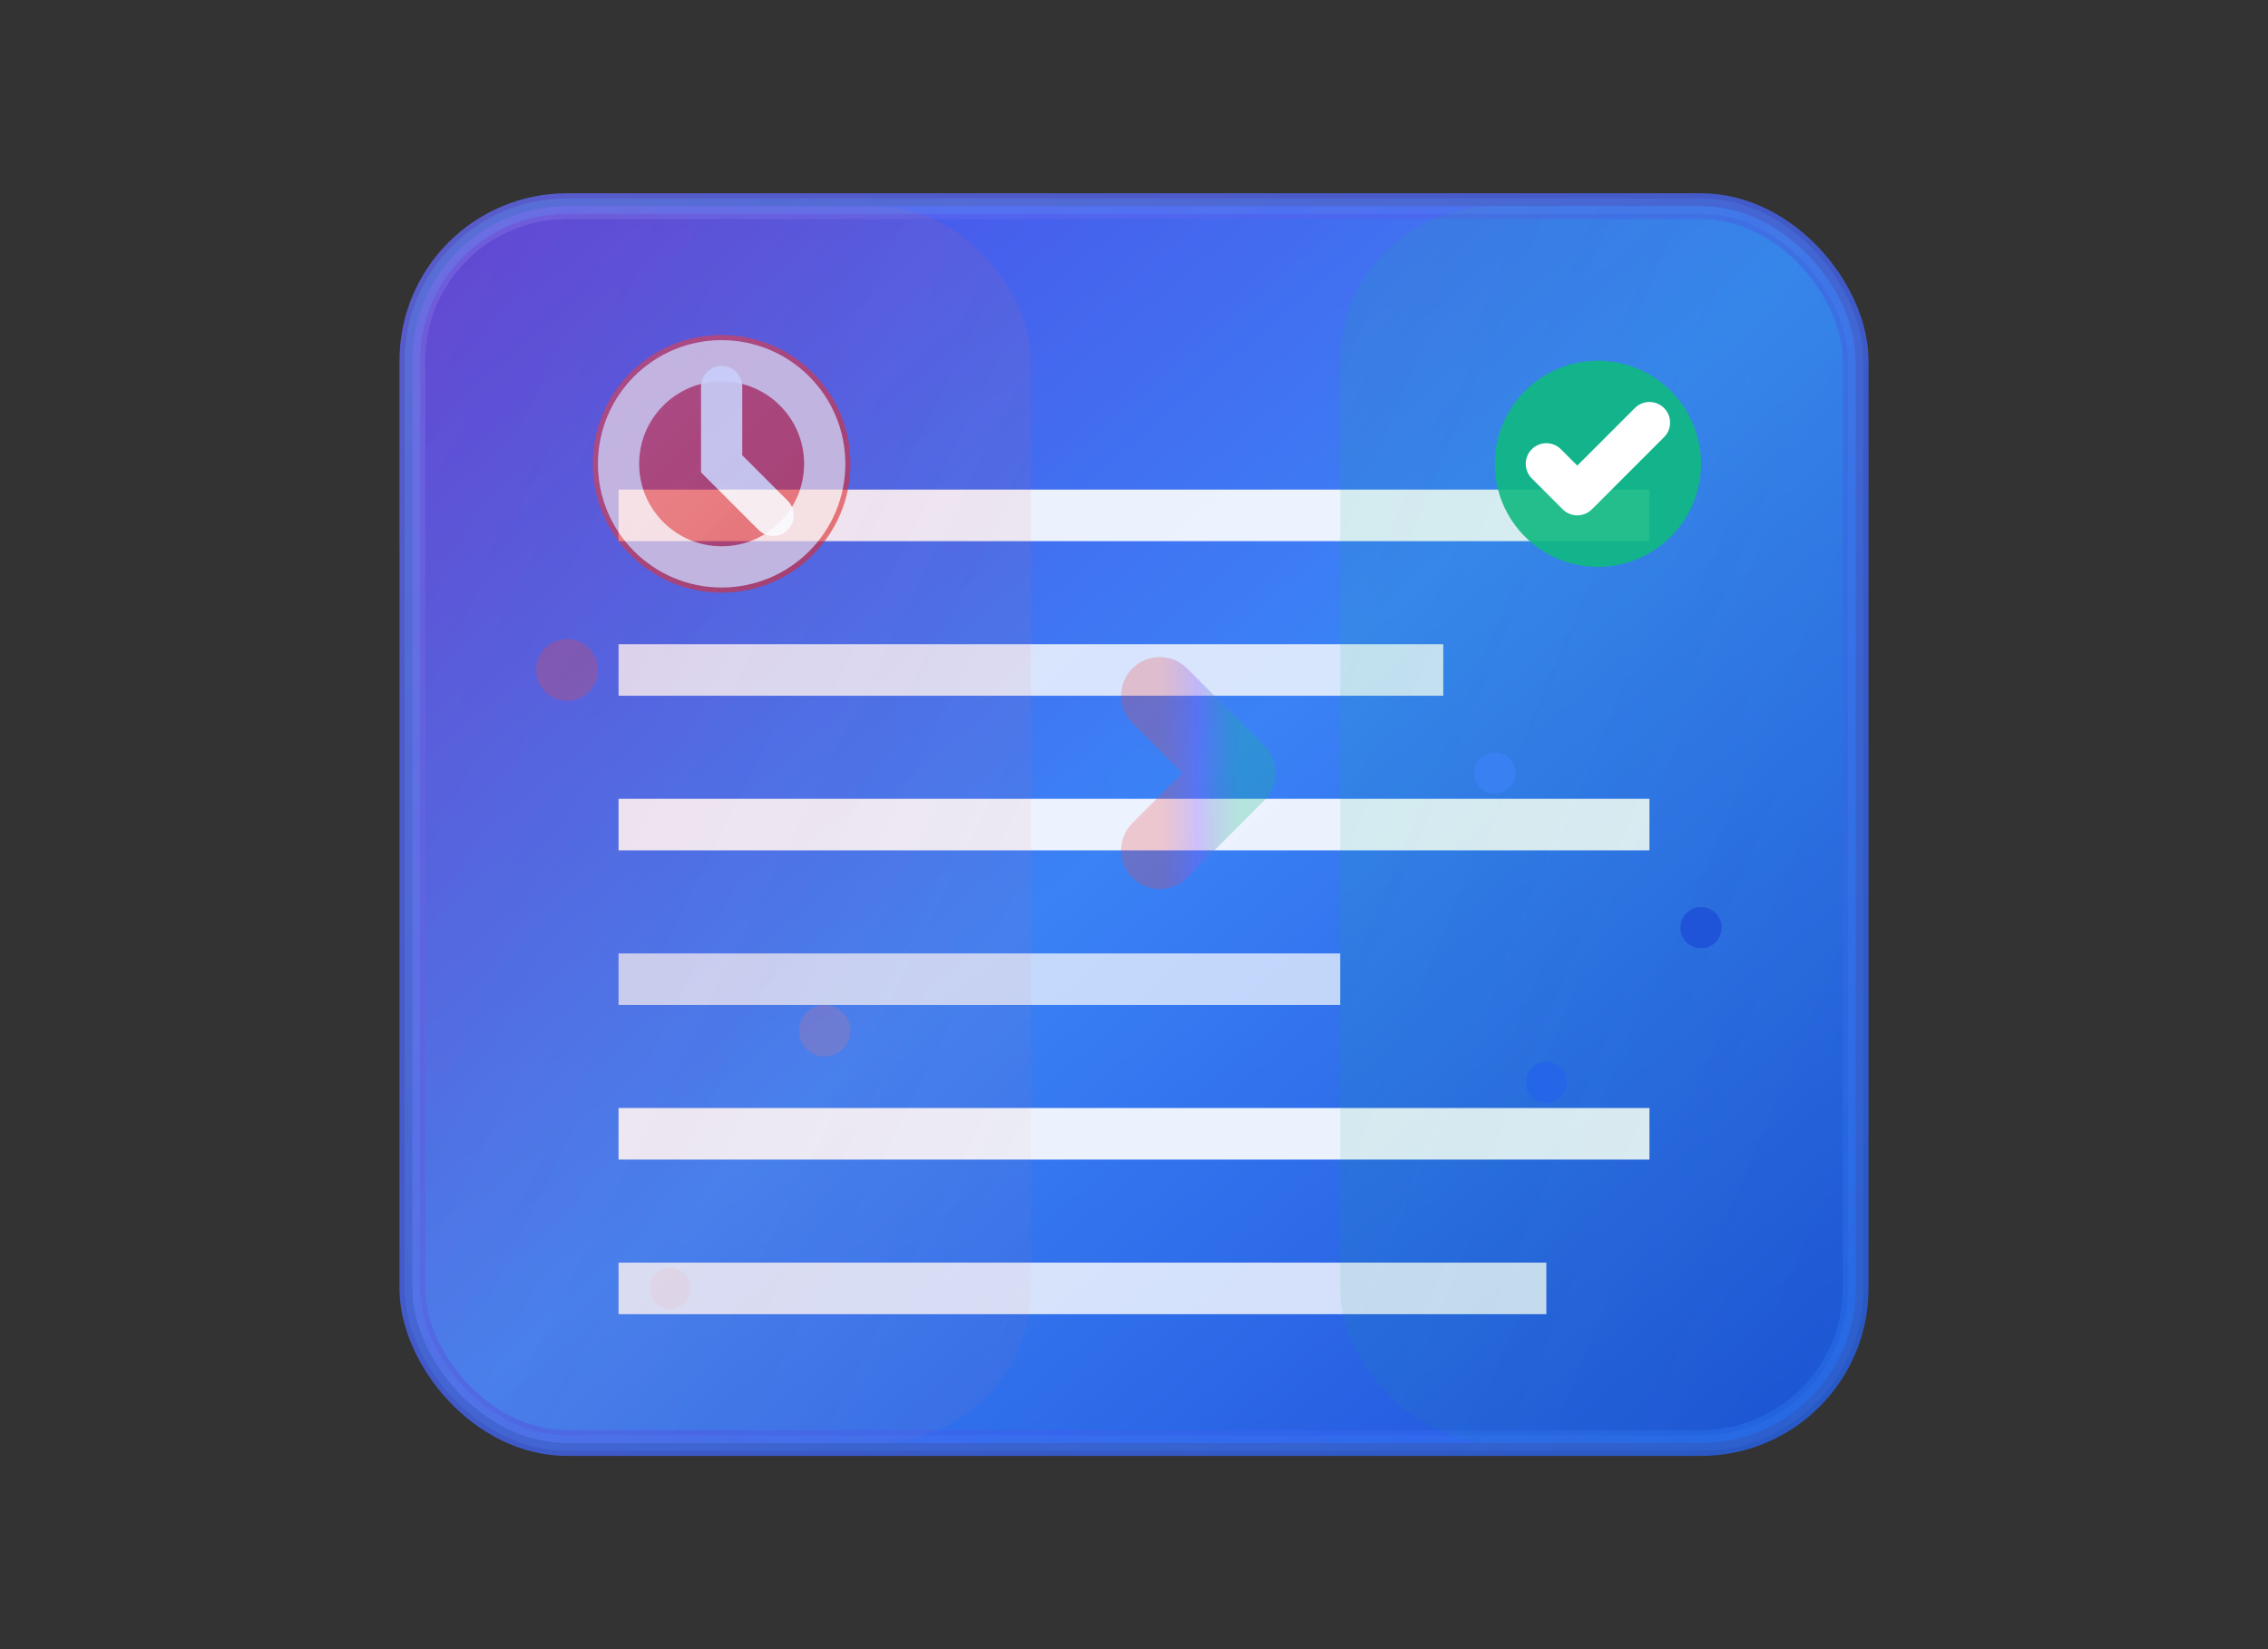 <svg width="44" height="32" viewBox="0 0 44 32" fill="none" xmlns="http://www.w3.org/2000/svg">
  <rect x="0" y="0" width="44" height="32" fill="#333333" stroke="none"/>
  <!-- Unified "GonePad" Logo -->
  <g>
    <!-- Main notepad body -->
    <rect x="8" y="4" width="28" height="24" rx="3" fill="url(#mainGradient)" stroke="url(#borderGradient)" stroke-width="0.5"/>
    
    <!-- Notepad lines -->
    <line x1="12" y1="10" x2="32" y2="10" stroke="white" stroke-width="1" opacity="0.9"/>
    <line x1="12" y1="13" x2="28" y2="13" stroke="white" stroke-width="1" opacity="0.8"/>
    <line x1="12" y1="16" x2="32" y2="16" stroke="white" stroke-width="1" opacity="0.9"/>
    <line x1="12" y1="19" x2="26" y2="19" stroke="white" stroke-width="1" opacity="0.7"/>
    <line x1="12" y1="22" x2="32" y2="22" stroke="white" stroke-width="1" opacity="0.9"/>
    <line x1="12" y1="25" x2="30" y2="25" stroke="white" stroke-width="1" opacity="0.8"/>
    
    <!-- Left side: "Gone" - Fading/timer section -->
    <g opacity="0.7">
      <!-- Fading overlay on left -->
      <rect x="8" y="4" width="12" height="24" rx="3" fill="url(#fadingOverlay)" opacity="0.6"/>
      
      <!-- Timer icon in top-left -->
      <circle cx="14" cy="9" r="2.5" fill="url(#timerGradient)" opacity="0.9"/>
      <circle cx="14" cy="9" r="2" stroke="white" stroke-width="0.8" fill="none" opacity="0.8"/>
      <path d="M14 7.5v1.5l1 1" stroke="white" stroke-width="0.8" stroke-linecap="round" opacity="0.9"/>
      
      <!-- Disappearing particles -->
      <circle cx="11" cy="13" r="0.6" fill="#ef4444" opacity="0.4">
        <animate attributeName="opacity" values="0.4;0.1;0.4" dur="2s" repeatCount="indefinite"/>
      </circle>
      <circle cx="16" cy="20" r="0.5" fill="#f87171" opacity="0.3">
        <animate attributeName="opacity" values="0.3;0.1;0.3" dur="2s" begin="0.7s" repeatCount="indefinite"/>
      </circle>
      <circle cx="13" cy="25" r="0.4" fill="#fca5a5" opacity="0.2">
        <animate attributeName="opacity" values="0.2;0.05;0.2" dur="2s" begin="1.4s" repeatCount="indefinite"/>
      </circle>
    </g>
    
    <!-- Right side: "Pad" - Solid/permanent section -->
    <g>
      <!-- Solid notepad highlight -->
      <rect x="26" y="4" width="10" height="24" rx="3" fill="url(#solidHighlight)" opacity="0.3"/>
      
      <!-- Secure indicator in top-right -->
      <circle cx="31" cy="9" r="2" fill="#10b981" opacity="0.9"/>
      <path d="M30 9l0.6 0.6L32 8.2" stroke="white" stroke-width="0.8" stroke-linecap="round" stroke-linejoin="round"/>
      
      <!-- Permanent/stable indicators -->
      <circle cx="29" cy="15" r="0.4" fill="#3b82f6" opacity="0.8"/>
      <circle cx="33" cy="18" r="0.4" fill="#1d4ed8" opacity="0.8"/>
      <circle cx="30" cy="21" r="0.4" fill="#2563eb" opacity="0.8"/>
    </g>
    
    <!-- Central flow/transition element -->
    <g opacity="0.6">
      <!-- Subtle flow arrow -->
      <path d="M20 15h4" stroke="url(#flowGradient)" stroke-width="1.5" stroke-linecap="round" opacity="0.7"/>
      <path d="M22.5 13.5l1.5 1.5-1.5 1.5" stroke="url(#flowGradient)" stroke-width="1.5" stroke-linecap="round" stroke-linejoin="round" opacity="0.7"/>
      
      <!-- Flow particle -->
      <circle cx="22" cy="15" r="0.5" fill="#3b82f6" opacity="0.5">
        <animateTransform attributeName="transform" type="translate" values="0,0; 2,0; 0,0" dur="1.5s" repeatCount="indefinite"/>
        <animate attributeName="opacity" values="0.5;0.2;0.5" dur="1.5s" repeatCount="indefinite"/>
      </circle>
    </g>
    
    <!-- Subtle outer glow -->
    <rect x="8" y="4" width="28" height="24" rx="3" fill="none" stroke="url(#glowGradient)" stroke-width="0.3" opacity="0.4"/>
  </g>
  
  <!-- Gradients -->
  <defs>
    <linearGradient id="mainGradient" x1="0%" y1="0%" x2="100%" y2="100%">
      <stop offset="0%" style="stop-color:#4f46e5;stop-opacity:1" />
      <stop offset="50%" style="stop-color:#3b82f6;stop-opacity:1" />
      <stop offset="100%" style="stop-color:#1d4ed8;stop-opacity:1" />
    </linearGradient>
    
    <linearGradient id="borderGradient" x1="0%" y1="0%" x2="100%" y2="100%">
      <stop offset="0%" style="stop-color:#6366f1;stop-opacity:0.8" />
      <stop offset="100%" style="stop-color:#2563eb;stop-opacity:0.8" />
    </linearGradient>
    
    <linearGradient id="fadingOverlay" x1="0%" y1="0%" x2="100%" y2="100%">
      <stop offset="0%" style="stop-color:#ef4444;stop-opacity:0.3" />
      <stop offset="100%" style="stop-color:#f87171;stop-opacity:0.1" />
    </linearGradient>
    
    <linearGradient id="timerGradient" x1="0%" y1="0%" x2="100%" y2="100%">
      <stop offset="0%" style="stop-color:#ef4444;stop-opacity:0.9" />
      <stop offset="100%" style="stop-color:#dc2626;stop-opacity:1" />
    </linearGradient>
    
    <linearGradient id="solidHighlight" x1="0%" y1="0%" x2="100%" y2="100%">
      <stop offset="0%" style="stop-color:#10b981;stop-opacity:0.4" />
      <stop offset="100%" style="stop-color:#059669;stop-opacity:0.2" />
    </linearGradient>
    
    <linearGradient id="flowGradient" x1="0%" y1="0%" x2="100%" y2="0%">
      <stop offset="0%" style="stop-color:#ef4444;stop-opacity:0.6" />
      <stop offset="50%" style="stop-color:#8b5cf6;stop-opacity:0.8" />
      <stop offset="100%" style="stop-color:#10b981;stop-opacity:0.6" />
    </linearGradient>
    
    <linearGradient id="glowGradient" x1="0%" y1="0%" x2="100%" y2="100%">
      <stop offset="0%" style="stop-color:#60a5fa;stop-opacity:0.6" />
      <stop offset="100%" style="stop-color:#3b82f6;stop-opacity:0.4" />
    </linearGradient>
  </defs>
</svg>
